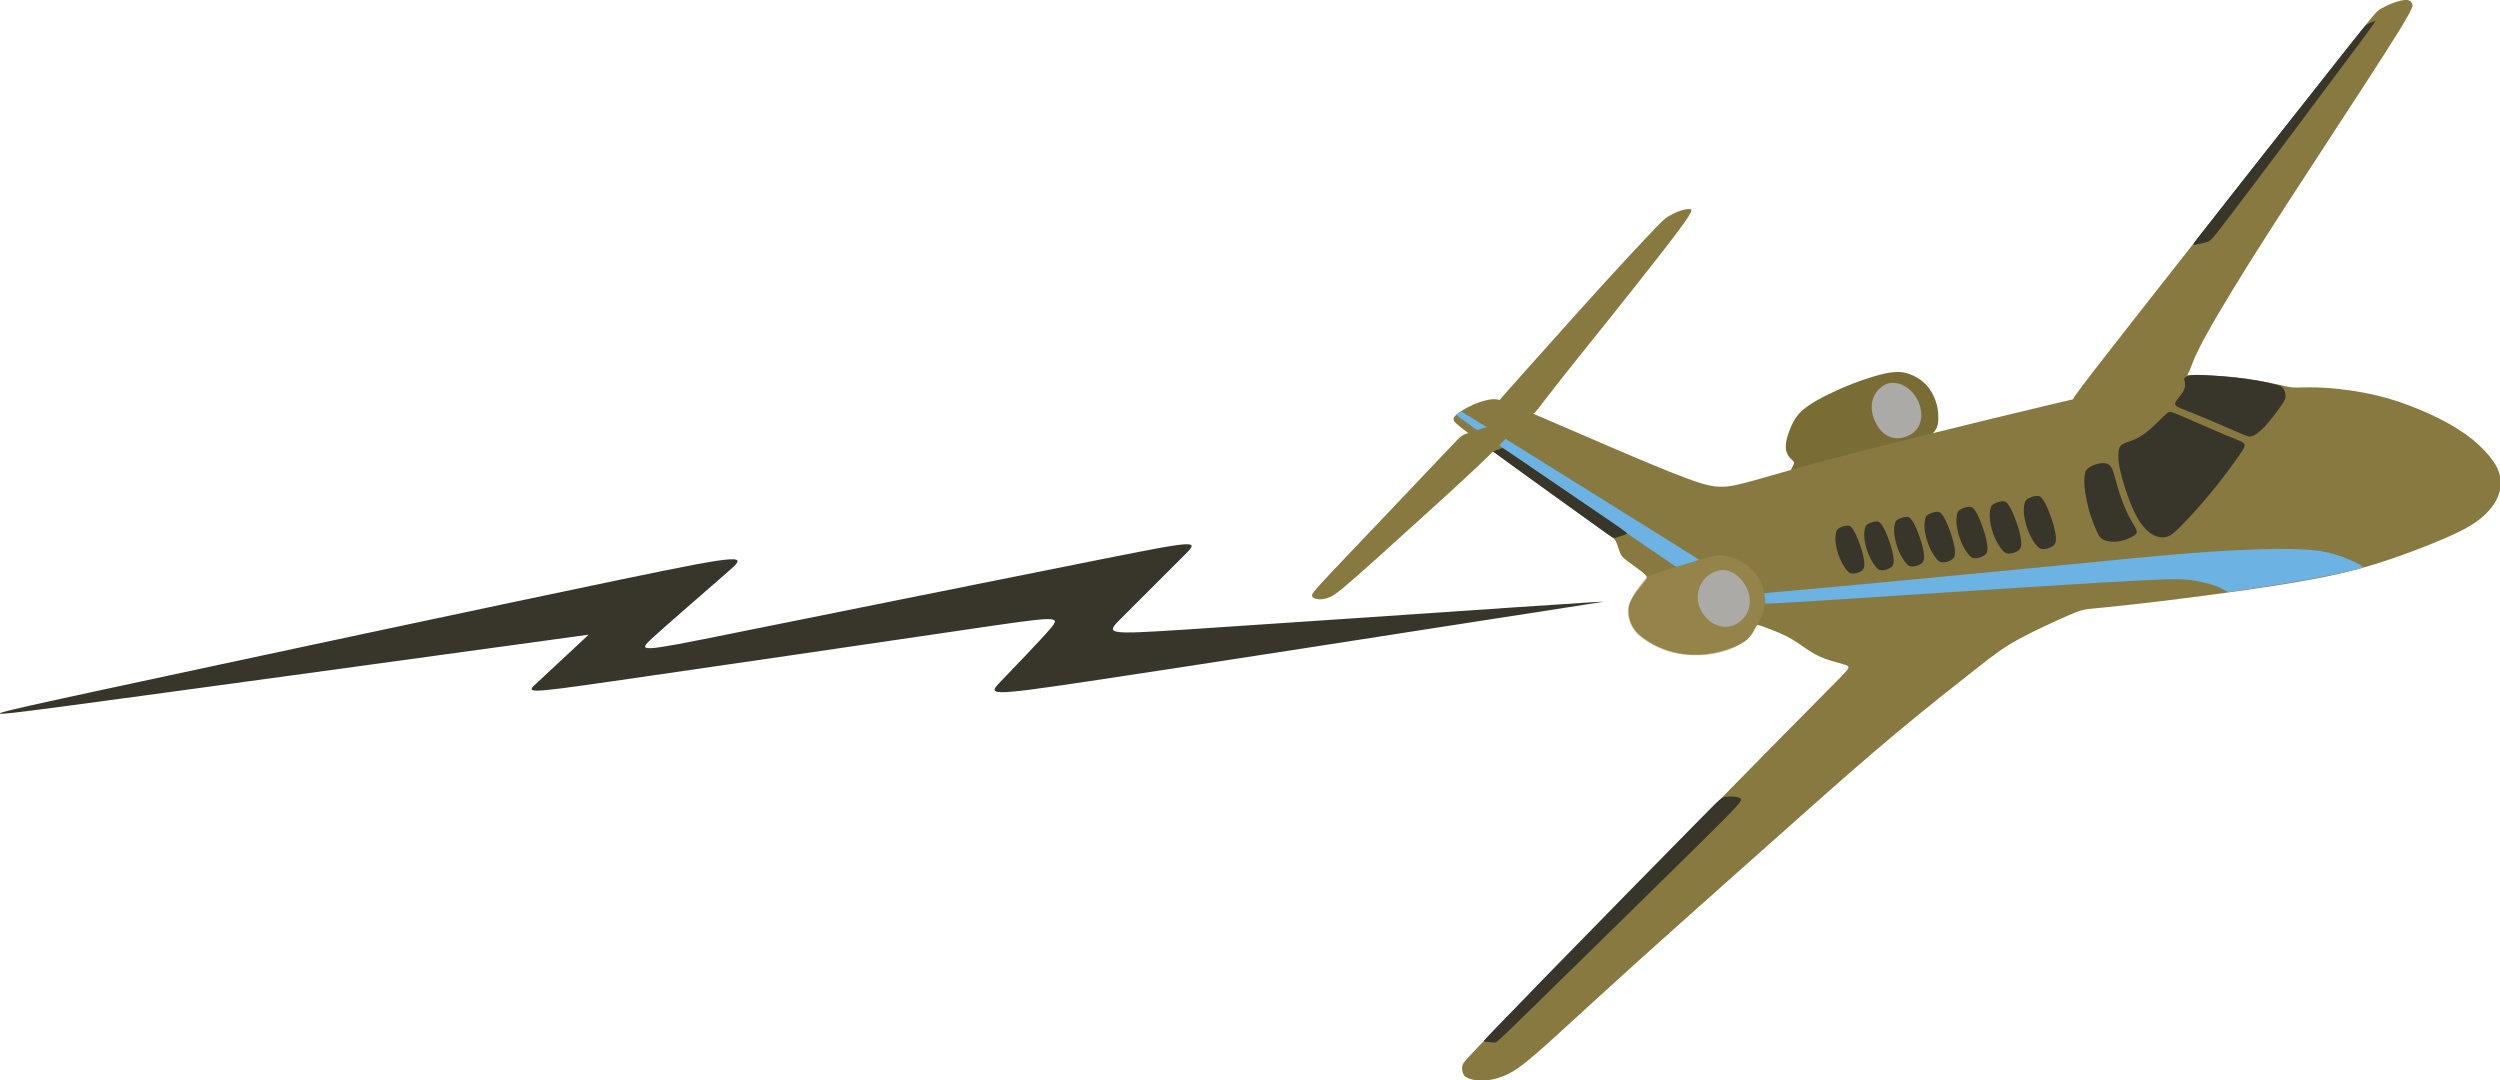 ﻿<?xml version="1.0" encoding="utf-8"?>
<!DOCTYPE svg PUBLIC "-//W3C//DTD SVG 1.1//EN" "http://www.w3.org/Graphics/SVG/1.1/DTD/svg11.dtd">
<svg xmlns="http://www.w3.org/2000/svg" xmlns:xlink="http://www.w3.org/1999/xlink" version="1.1" baseProfile="full" width="604.481" height="261.153" viewBox="0 0 604.48 261.15" enable-background="new 0 0 604.48 261.15" xml:space="preserve">
	<g>
		<g>
			<path fill="#887941" fill-opacity="1" stroke-width="0.2" stroke-linejoin="round" d="M 501.168,96.891C 501.103,96.502 501.776,95.458 506.746,89.044C 511.715,82.629 520.98,70.844 529.911,59.48C 538.841,48.116 547.437,37.172 554.767,27.852C 562.097,18.531 568.162,10.834 571.355,6.842C 574.548,2.85 574.869,2.563 575.66,2.113C 576.451,1.662 577.713,1.046 578.936,0.611C 580.158,0.176 581.341,-0.079 582.059,-0C 582.777,0.079 583.029,0.491 583.247,0.882C 583.465,1.274 583.649,1.645 580.042,7.495C 576.436,13.344 569.038,24.671 562.359,34.894C 555.682,45.116 549.723,54.234 544.099,63.199C 538.476,72.164 533.188,80.977 530.966,85.819C 528.744,90.663 529.589,91.536 525.413,92.697C 521.236,93.857 512.039,95.304 507.038,96.161C 502.037,97.016 501.233,97.281 501.168,96.891 Z "/>
			<path fill="#7A6C35" fill-opacity="1" stroke-width="0.2" stroke-linejoin="round" d="M 433.014,113.92C 433.008,113.822 433.003,113.724 433.128,113.449C 433.254,113.174 433.511,112.722 433.653,112.38C 433.795,112.038 433.822,111.805 433.662,111.57C 433.502,111.334 433.154,111.094 432.813,110.716C 432.472,110.338 432.137,109.82 431.951,109.183C 431.766,108.545 431.729,107.787 431.891,106.83C 432.053,105.873 432.414,104.717 432.887,103.564C 433.361,102.411 433.947,101.26 434.751,100.29C 435.555,99.319 436.576,98.53 437.773,97.748C 438.971,96.966 440.345,96.191 442.091,95.337C 443.838,94.484 445.958,93.552 448.086,92.728C 450.215,91.905 452.353,91.191 454.152,90.707C 455.951,90.222 457.412,89.966 458.62,89.939C 459.829,89.911 460.785,90.11 461.753,90.468C 462.721,90.825 463.701,91.34 464.543,91.972C 465.386,92.605 466.09,93.354 466.666,94.206C 467.241,95.058 467.687,96.013 468.002,96.908C 468.318,97.803 468.504,98.64 468.595,99.493C 468.687,100.347 468.684,101.217 468.642,101.805C 468.6,102.394 468.519,102.701 468.435,102.989C 468.35,103.275 468.262,103.543 468.034,103.899C 467.807,104.256 467.439,104.701 467.198,104.929C 466.958,105.158 466.843,105.169 461.194,106.628C 455.544,108.087 444.36,110.995 438.732,112.452C 433.104,113.91 433.032,113.919 432.96,113.927"/>
			<path fill="#887941" fill-opacity="1" stroke-width="0.2" stroke-linejoin="round" d="M 353.79,259.611C 353.598,259.14 353.404,258.356 353.599,257.625C 353.794,256.893 354.378,256.215 361.834,248.557C 369.29,240.899 383.617,226.261 396.833,212.763C 410.05,199.266 422.155,186.908 430.352,178.597C 438.549,170.287 442.837,166.022 445.036,163.749C 447.236,161.476 447.347,161.193 446.321,160.811C 445.295,160.428 443.133,159.947 441.385,159.317C 439.637,158.688 438.302,157.91 436.889,156.958C 435.475,156.007 433.982,154.881 432.06,153.889C 430.137,152.897 427.783,152.039 426.495,151.57C 425.207,151.101 424.983,151.022 424.761,151.265C 424.538,151.508 424.316,152.074 423.896,152.8C 423.477,153.527 422.858,154.415 421.604,155.252C 420.349,156.089 418.457,156.876 416.254,157.461C 414.052,158.046 411.538,158.43 408.967,158.311C 406.396,158.19 403.768,157.567 401.514,156.628C 399.26,155.689 397.38,154.436 396.173,153.271C 394.967,152.106 394.434,151.03 394.104,149.89C 393.774,148.751 393.649,147.548 393.951,146.361C 394.252,145.174 394.981,144.004 395.769,142.939C 396.556,141.875 397.4,140.917 397.855,140.303C 398.311,139.69 398.376,139.421 397.443,138.619C 396.511,137.816 394.581,136.479 393.461,135.635C 392.342,134.791 392.034,134.439 391.713,133.645C 391.392,132.851 391.057,131.614 390.711,130.901C 390.365,130.189 390.009,130.002 386.415,127.468C 382.82,124.934 375.987,120.053 369.74,115.537C 363.492,111.021 357.83,106.87 354.868,104.611C 351.905,102.352 351.643,101.987 351.507,101.632C 351.372,101.276 351.364,100.931 352.127,100.271C 352.891,99.612 354.427,98.638 356.062,97.906C 357.697,97.174 359.433,96.684 360.681,96.544C 361.929,96.405 362.69,96.615 367.495,98.648C 372.301,100.682 381.149,104.539 389.01,107.909C 396.87,111.28 403.74,114.165 408.14,115.773C 412.54,117.382 414.468,117.714 416.326,117.695C 418.183,117.677 419.968,117.308 424.085,116.169C 428.203,115.031 434.651,113.122 442.121,111.122C 449.59,109.121 458.081,107.028 467.355,104.741C 476.63,102.454 486.688,99.973 496.749,97.603C 506.811,95.233 516.874,92.975 522.251,91.838C 527.628,90.7 528.318,90.684 530.636,90.709C 532.954,90.734 536.899,90.799 540.918,91.263C 544.938,91.728 549.031,92.592 551.271,93.087C 553.512,93.583 553.9,93.711 555.307,93.703C 556.713,93.694 559.139,93.549 562.686,93.794C 566.233,94.039 570.902,94.674 575.291,95.769C 579.68,96.864 583.79,98.418 587.32,100.028C 590.852,101.637 593.804,103.303 596.199,105.017C 598.595,106.732 600.435,108.495 601.814,110.158C 603.194,111.821 604.113,113.385 604.481,115.071C 604.85,116.757 604.667,118.565 603.862,120.349C 603.058,122.134 601.631,123.895 599.663,125.467C 597.694,127.04 595.182,128.423 590.751,130.326C 586.319,132.229 579.968,134.65 574.072,136.458C 568.176,138.266 562.734,139.461 555.88,140.644C 549.025,141.828 540.756,143 533.465,143.966C 526.175,144.931 519.863,145.689 515.158,146.208C 510.454,146.728 507.356,147.008 505.543,147.193C 503.729,147.379 503.198,147.469 500.236,148.748C 497.273,150.025 491.88,152.491 488.136,154.53C 484.392,156.569 482.298,158.183 477.635,161.84C 472.972,165.497 465.739,171.198 458.576,177.177C 451.412,183.156 444.316,189.413 437.346,195.592C 430.375,201.772 423.528,207.875 416.098,214.494C 408.667,221.113 400.651,228.25 393.769,234.476C 386.886,240.701 381.136,246.016 376.932,249.839C 372.729,253.662 370.07,255.994 368.093,257.492C 366.116,258.989 364.82,259.653 363.586,260.153C 362.354,260.653 361.183,260.989 359.976,261.152C 358.768,261.315 357.522,261.305 356.58,261.151C 355.638,260.997 354.999,260.698 354.585,260.47C 354.171,260.242 353.981,260.083 353.79,259.611 Z "/>
			<path fill="#887941" fill-opacity="1" stroke-width="0.2" stroke-linejoin="round" d="M 363.642,97.768C 361.958,97.533 361.175,98.308 363.404,95.771C 365.633,93.234 370.875,87.383 375.361,82.37C 379.847,77.356 383.578,73.178 387.342,69.046C 391.106,64.914 394.903,60.827 397.394,58.171C 399.884,55.515 401.068,54.291 401.86,53.541C 402.651,52.792 403.051,52.519 403.7,52.149C 404.349,51.78 405.248,51.315 406.171,50.99C 407.095,50.666 408.044,50.482 408.566,50.544C 409.088,50.605 409.183,50.911 408.218,52.422C 407.253,53.932 405.229,56.648 401.768,61.096C 398.307,65.544 393.41,71.724 389.05,77.177C 384.691,82.631 380.87,87.358 377.941,91.063C 375.014,94.768 372.978,97.45 371.886,98.851C 370.794,100.252 370.646,100.373 369.278,99.811C 367.911,99.248 365.326,98.003 363.642,97.768 Z "/>
			<path fill="#A19052" fill-opacity="0.502" stroke-width="0.2" stroke-linejoin="round" d="M 398.635,139.345C 399.32,138.973 400.431,138.591 402.229,138.022C 404.027,137.455 406.513,136.7 408.76,136.02C 411.008,135.34 413.018,134.734 414.307,134.445C 415.595,134.156 416.163,134.185 417.026,134.354C 417.889,134.524 419.048,134.834 420.121,135.32C 421.194,135.806 422.182,136.468 423.006,137.171C 423.83,137.875 424.49,138.62 425.027,139.477C 425.564,140.335 425.978,141.306 426.289,142.308C 426.601,143.31 426.81,144.344 426.828,145.27C 426.846,146.196 426.671,147.014 426.246,148.134C 425.821,149.253 425.145,150.674 424.455,151.839C 423.764,153.004 423.059,153.912 422.128,154.723C 421.197,155.534 420.041,156.248 418.625,156.846C 417.208,157.445 415.533,157.928 413.826,158.189C 412.118,158.45 410.379,158.487 408.83,158.419C 407.281,158.351 405.923,158.177 404.574,157.851C 403.225,157.526 401.884,157.048 400.541,156.385C 399.199,155.722 397.854,154.873 396.97,154.216C 396.086,153.56 395.662,153.095 395.251,152.552C 394.84,152.01 394.442,151.388 394.153,150.668C 393.864,149.947 393.684,149.128 393.612,148.358C 393.541,147.589 393.578,146.869 393.935,145.92C 394.292,144.97 394.968,143.792 395.604,142.839C 396.239,141.887 396.833,141.162 397.261,140.62C 397.688,140.077 397.949,139.717 398.635,139.345 Z "/>
			<path fill="#38352A" fill-opacity="1" stroke-width="0.2" stroke-linejoin="round" d="M 528.196,91.382C 528.341,91.188 528.727,90.993 529.16,90.858C 529.594,90.724 530.073,90.649 530.993,90.642C 531.914,90.636 533.274,90.697 534.881,90.803C 536.488,90.909 538.342,91.059 540.279,91.268C 542.216,91.476 544.236,91.742 546.019,92.054C 547.802,92.366 549.348,92.724 550.335,92.994C 551.323,93.265 551.752,93.448 552.075,93.916C 552.397,94.384 552.613,95.137 552.632,95.736C 552.65,96.336 552.473,96.783 551.53,98.138C 550.588,99.494 548.881,101.759 547.552,103.178C 546.224,104.597 545.273,105.17 544.627,105.417C 543.98,105.663 543.639,105.583 542.066,104.926C 540.492,104.27 537.688,103.037 535.186,101.97C 532.684,100.903 530.485,100.003 529.092,99.449C 527.7,98.894 527.113,98.686 526.701,98.469C 526.289,98.252 526.052,98.028 525.961,97.796C 525.87,97.563 525.926,97.322 526.241,96.87C 526.557,96.418 527.134,95.754 527.545,95.161C 527.957,94.567 528.204,94.043 528.293,93.522C 528.382,93.001 528.314,92.481 528.231,92.125C 528.148,91.769 528.051,91.576 528.196,91.382 Z "/>
			<path fill="#38352A" fill-opacity="1" stroke-width="0.2" stroke-linejoin="round" d="M 512.525,108.12C 512.771,107.624 513.222,107.335 514.01,107.034C 514.798,106.733 515.924,106.421 517.057,105.808C 518.188,105.195 519.327,104.282 520.434,103.277C 521.54,102.271 522.614,101.174 523.272,100.532C 523.929,99.889 524.169,99.703 524.446,99.635C 524.724,99.568 525.038,99.62 525.549,99.796C 526.06,99.972 526.769,100.274 529.097,101.292C 531.425,102.31 535.374,104.044 537.848,105.083C 540.322,106.12 541.323,106.461 541.919,106.76C 542.515,107.06 542.707,107.317 542.745,107.621C 542.784,107.926 542.67,108.278 541.378,110.157C 540.086,112.036 537.616,115.441 534.805,118.864C 531.993,122.287 528.839,125.726 526.979,127.552C 525.119,129.379 524.552,129.593 524.011,129.742C 523.471,129.891 522.957,129.976 522.347,129.899C 521.737,129.823 521.031,129.584 520.293,129.128C 519.556,128.671 518.788,127.998 518.05,127.063C 517.313,126.127 516.605,124.931 515.915,123.46C 515.225,121.989 514.551,120.242 513.942,118.373C 513.333,116.503 512.789,114.512 512.508,113.099C 512.228,111.687 512.21,110.854 512.223,110.086C 512.236,109.318 512.278,108.616 512.525,108.12 Z "/>
			<path fill="#38352A" fill-opacity="1" stroke-width="0.2" stroke-linejoin="round" d="M 504.105,114.268C 504.281,113.934 504.457,113.6 504.838,113.267C 505.219,112.934 505.805,112.603 506.485,112.364C 507.165,112.124 507.939,111.977 508.555,111.981C 509.171,111.985 509.629,112.141 510.006,112.452C 510.382,112.764 510.676,113.231 510.976,114.091C 511.274,114.95 511.579,116.202 511.946,117.481C 512.313,118.76 512.745,120.067 513.152,121.158C 513.559,122.248 513.943,123.123 514.31,123.906C 514.677,124.69 515.027,125.384 515.398,126.033C 515.771,126.681 516.163,127.286 516.393,127.755C 516.622,128.224 516.688,128.557 516.63,128.817C 516.571,129.078 516.387,129.265 515.982,129.521C 515.578,129.778 514.952,130.103 514.235,130.372C 513.518,130.642 512.709,130.856 511.877,130.938C 511.045,131.019 510.191,130.968 509.553,130.831C 508.914,130.694 508.491,130.472 508.15,130.215C 507.809,129.958 507.551,129.665 507.095,128.708C 506.639,127.75 505.985,126.128 505.511,124.692C 505.037,123.256 504.741,122.006 504.509,120.84C 504.277,119.673 504.107,118.589 504.028,117.673C 503.948,116.757 503.958,116.009 504.004,115.454C 504.051,114.899 504.134,114.538 504.217,114.177"/>
			<path fill="#38352A" fill-opacity="1" stroke-width="0.2" stroke-linejoin="round" d="M 489.841,120.971C 490,120.779 490.245,120.604 490.597,120.432C 490.948,120.259 491.406,120.089 491.802,119.996C 492.198,119.904 492.532,119.889 492.816,119.924C 493.101,119.959 493.334,120.044 493.619,120.348C 493.904,120.652 494.24,121.175 494.551,121.764C 494.861,122.353 495.146,123.008 495.466,123.827C 495.786,124.645 496.142,125.628 496.404,126.505C 496.668,127.381 496.839,128.153 496.954,128.824C 497.068,129.494 497.127,130.065 497.108,130.496C 497.089,130.927 496.993,131.22 496.881,131.442C 496.769,131.664 496.642,131.816 496.381,132.003C 496.121,132.19 495.728,132.413 495.237,132.565C 494.748,132.717 494.161,132.8 493.695,132.726C 493.229,132.652 492.882,132.423 492.431,131.895C 491.979,131.367 491.423,130.541 490.941,129.572C 490.459,128.604 490.051,127.494 489.777,126.43C 489.502,125.367 489.361,124.349 489.343,123.549C 489.325,122.749 489.432,122.166 489.521,121.77C 489.61,121.373 489.682,121.164 489.841,120.971 Z "/>
			<path fill="#38352A" fill-opacity="1" stroke-width="0.2" stroke-linejoin="round" d="M 481.583,122.256C 481.739,122.066 481.98,121.895 482.326,121.725C 482.672,121.555 483.122,121.388 483.511,121.297C 483.9,121.206 484.229,121.191 484.509,121.225C 484.788,121.26 485.019,121.343 485.299,121.642C 485.579,121.941 485.91,122.456 486.215,123.036C 486.521,123.615 486.8,124.259 487.115,125.064C 487.43,125.869 487.779,126.836 488.038,127.698C 488.297,128.561 488.465,129.319 488.579,129.979C 488.691,130.639 488.749,131.2 488.73,131.625C 488.712,132.049 488.617,132.336 488.507,132.555C 488.396,132.773 488.271,132.923 488.015,133.107C 487.759,133.291 487.372,133.51 486.891,133.659C 486.409,133.809 485.832,133.89 485.373,133.818C 484.915,133.745 484.574,133.519 484.13,133C 483.686,132.48 483.139,131.668 482.664,130.716C 482.19,129.763 481.789,128.672 481.52,127.625C 481.249,126.579 481.11,125.578 481.093,124.791C 481.075,124.004 481.18,123.43 481.268,123.041C 481.355,122.651 481.426,122.445 481.583,122.256 Z "/>
			<path fill="#38352A" fill-opacity="1" stroke-width="0.2" stroke-linejoin="round" d="M 473.524,123.565C 473.678,123.379 473.915,123.21 474.255,123.043C 474.595,122.876 475.038,122.711 475.421,122.622C 475.804,122.532 476.127,122.518 476.402,122.552C 476.677,122.586 476.903,122.668 477.179,122.962C 477.454,123.256 477.779,123.762 478.08,124.332C 478.38,124.901 478.655,125.535 478.965,126.327C 479.274,127.118 479.618,128.069 479.873,128.917C 480.127,129.765 480.292,130.511 480.404,131.16C 480.515,131.809 480.571,132.36 480.553,132.777C 480.535,133.195 480.441,133.478 480.333,133.692C 480.225,133.907 480.102,134.054 479.85,134.235C 479.598,134.417 479.218,134.631 478.744,134.778C 478.27,134.926 477.703,135.006 477.252,134.934C 476.801,134.863 476.466,134.641 476.029,134.13C 475.593,133.62 475.054,132.82 474.588,131.884C 474.122,130.948 473.728,129.874 473.462,128.845C 473.196,127.816 473.06,126.832 473.042,126.058C 473.025,125.284 473.128,124.72 473.214,124.337C 473.301,123.954 473.371,123.751 473.524,123.565 Z "/>
			<path fill="#38352A" fill-opacity="1" stroke-width="0.2" stroke-linejoin="round" d="M 465.796,124.766C 465.947,124.584 466.18,124.418 466.515,124.254C 466.849,124.09 467.284,123.927 467.661,123.84C 468.037,123.751 468.354,123.737 468.625,123.771C 468.895,123.804 469.118,123.885 469.389,124.174C 469.66,124.463 469.979,124.96 470.274,125.52C 470.569,126.081 470.84,126.703 471.144,127.481C 471.448,128.26 471.787,129.194 472.037,130.028C 472.287,130.861 472.45,131.595 472.559,132.232C 472.668,132.871 472.724,133.413 472.706,133.823C 472.688,134.233 472.596,134.511 472.49,134.722C 472.383,134.934 472.262,135.078 472.014,135.256C 471.767,135.434 471.393,135.645 470.927,135.79C 470.461,135.935 469.904,136.013 469.46,135.943C 469.017,135.873 468.688,135.655 468.259,135.153C 467.829,134.651 467.3,133.865 466.842,132.945C 466.383,132.024 465.996,130.969 465.735,129.957C 465.474,128.946 465.339,127.978 465.322,127.217C 465.306,126.456 465.407,125.902 465.491,125.525C 465.576,125.149 465.645,124.949 465.796,124.766 Z "/>
			<path fill="#38352A" fill-opacity="1" stroke-width="0.2" stroke-linejoin="round" d="M 458.444,125.966C 458.593,125.786 458.822,125.623 459.15,125.462C 459.479,125.3 459.907,125.141 460.276,125.054C 460.646,124.968 460.959,124.954 461.225,124.987C 461.49,125.02 461.708,125.099 461.975,125.383C 462.241,125.667 462.555,126.156 462.845,126.707C 463.135,127.257 463.401,127.869 463.7,128.634C 463.999,129.398 464.332,130.317 464.577,131.136C 464.823,131.956 464.983,132.676 465.091,133.303C 465.198,133.93 465.253,134.463 465.235,134.866C 465.217,135.269 465.127,135.542 465.022,135.75C 464.918,135.958 464.799,136.1 464.556,136.274C 464.312,136.449 463.944,136.657 463.487,136.799C 463.029,136.941 462.481,137.018 462.045,136.95C 461.61,136.881 461.286,136.666 460.864,136.173C 460.442,135.679 459.922,134.907 459.472,134.003C 459.021,133.098 458.641,132.061 458.384,131.067C 458.128,130.073 457.996,129.122 457.979,128.374C 457.963,127.626 458.062,127.082 458.145,126.712C 458.229,126.341 458.296,126.145 458.444,125.966 Z "/>
			<path fill="#38352A" fill-opacity="1" stroke-width="0.2" stroke-linejoin="round" d="M 451.212,127.068C 451.357,126.891 451.583,126.731 451.906,126.573C 452.229,126.414 452.648,126.258 453.012,126.173C 453.375,126.088 453.683,126.074 453.943,126.106C 454.204,126.138 454.419,126.216 454.681,126.496C 454.942,126.774 455.25,127.255 455.536,127.796C 455.82,128.336 456.082,128.938 456.375,129.689C 456.669,130.44 456.996,131.343 457.237,132.147C 457.479,132.953 457.636,133.661 457.742,134.276C 457.847,134.892 457.901,135.416 457.883,135.812C 457.866,136.208 457.777,136.476 457.675,136.68C 457.572,136.884 457.455,137.024 457.216,137.196C 456.977,137.368 456.616,137.571 456.166,137.711C 455.716,137.851 455.178,137.927 454.75,137.859C 454.322,137.792 454.004,137.581 453.59,137.096C 453.175,136.611 452.664,135.853 452.222,134.964C 451.779,134.075 451.405,133.056 451.153,132.08C 450.901,131.103 450.771,130.168 450.755,129.434C 450.738,128.699 450.836,128.165 450.918,127.801C 451,127.437 451.066,127.244 451.212,127.068 Z "/>
			<path fill="#38352A" fill-opacity="1" stroke-width="0.2" stroke-linejoin="round" d="M 444.24,128.052C 444.383,127.878 444.604,127.72 444.921,127.565C 445.238,127.41 445.65,127.256 446.008,127.172C 446.365,127.089 446.666,127.075 446.922,127.107C 447.179,127.138 447.39,127.215 447.646,127.489C 447.903,127.763 448.206,128.235 448.486,128.766C 448.766,129.297 449.022,129.888 449.312,130.626C 449.6,131.364 449.92,132.25 450.158,133.041C 450.395,133.831 450.549,134.526 450.653,135.131C 450.756,135.736 450.809,136.25 450.792,136.639C 450.775,137.028 450.688,137.292 450.587,137.492C 450.486,137.693 450.371,137.83 450.136,137.999C 449.901,138.167 449.547,138.368 449.105,138.505C 448.664,138.642 448.135,138.716 447.715,138.65C 447.294,138.583 446.982,138.376 446.575,137.9C 446.168,137.425 445.666,136.679 445.231,135.806C 444.797,134.934 444.429,133.933 444.182,132.974C 443.935,132.014 443.807,131.097 443.791,130.375C 443.775,129.654 443.871,129.128 443.951,128.771C 444.031,128.414 444.097,128.225 444.24,128.052 Z "/>
			<path fill="#6CB2E3" fill-opacity="1" stroke-width="0.2" stroke-linejoin="round" d="M 571.253,137.106C 571.269,136.907 570.885,136.629 569.398,135.924C 567.913,135.218 565.325,134.085 562.172,133.451C 559.019,132.816 555.3,132.68 550.152,132.741C 545.004,132.801 538.427,133.057 529.673,133.742C 520.919,134.426 509.988,135.539 494.968,137.004C 479.949,138.468 460.841,140.285 448.752,141.41C 436.664,142.535 431.595,142.968 429.063,143.193C 426.531,143.418 426.536,143.435 426.575,143.597C 426.615,143.758 426.688,144.064 426.738,144.321C 426.788,144.577 426.815,144.783 426.82,145.038C 426.824,145.292 426.807,145.595 426.789,145.792C 426.771,145.989 426.752,146.078 442.725,145.056C 458.697,144.035 490.66,141.901 507.848,140.882C 525.037,139.862 527.451,139.956 529.628,140.248C 531.805,140.54 533.746,141.03 535.056,141.448C 536.366,141.867 537.045,142.215 537.544,142.5C 538.042,142.787 538.36,143.01 538.636,143.099C 538.912,143.187 539.146,143.139 541.394,142.8C 543.642,142.462 547.905,141.832 551.471,141.258C 555.037,140.683 557.906,140.164 560.274,139.713C 562.643,139.262 564.512,138.88 566.117,138.53C 567.722,138.18 569.063,137.863 569.942,137.644C 570.822,137.425 571.237,137.305 571.253,137.106 Z "/>
			<path fill="#6CB2E3" fill-opacity="1" stroke-width="0.2" stroke-linejoin="round" d="M 410.777,135.353C 410.784,135.32 410.768,135.269 401.284,129.34C 391.8,123.411 372.847,111.605 363.294,105.656C 353.742,99.706 353.589,99.614 353.472,99.557C 353.355,99.501 353.274,99.479 353.194,99.502C 353.114,99.524 353.035,99.591 352.918,99.674C 352.801,99.757 352.646,99.856 352.513,99.953C 352.38,100.051 352.27,100.145 352.167,100.235C 352.065,100.325 351.971,100.411 360.807,106.542C 369.643,112.673 387.409,124.849 396.308,130.942C 405.206,137.035 405.237,137.044 405.321,137.032C 405.406,137.019 405.545,136.985 406.027,136.845C 406.51,136.704 407.336,136.457 408.146,136.209C 408.956,135.962 409.749,135.716 410.173,135.584C 410.598,135.452 410.654,135.434 410.697,135.418C 410.741,135.401 410.771,135.386 410.777,135.353 Z "/>
			<path fill="#38352A" fill-opacity="1" stroke-width="0.2" stroke-linejoin="round" d="M 417.372,192.635C 416.285,192.77 415.919,193.134 411.926,197.188C 407.933,201.242 400.313,208.987 393.278,216.153C 386.245,223.319 379.797,229.907 374.126,235.734C 368.455,241.561 363.56,246.629 361.094,249.184C 358.628,251.739 358.591,251.781 359.112,251.858C 359.632,251.935 360.71,252.047 361.267,252.098C 361.822,252.149 361.856,252.138 371.57,242.635C 381.284,233.133 400.679,214.138 410.71,204.231C 420.741,194.324 421.409,193.506 420.839,193.05C 420.269,192.594 418.46,192.5 417.372,192.635 Z "/>
			<path fill="#38352A" fill-opacity="1" stroke-width="0.2" stroke-linejoin="round" d="M 530.461,58.812C 530.532,58.678 530.648,58.511 532.566,56.052C 534.484,53.593 538.205,48.841 544.849,40.402C 551.492,31.963 561.06,19.838 566.054,13.535C 571.049,7.233 571.471,6.754 571.736,6.448C 572.001,6.142 572.109,6.009 572.538,5.789C 572.966,5.569 573.715,5.261 574.107,5.127C 574.5,4.992 574.537,5.031 570.854,10.001C 567.17,14.971 559.766,24.873 553.132,33.717C 546.498,42.56 540.634,50.344 537.588,54.291C 534.543,58.237 534.315,58.345 533.572,58.541C 532.83,58.738 531.571,59.024 530.946,59.141C 530.321,59.257 530.329,59.205 530.347,59.127C 530.364,59.05 530.39,58.947 530.461,58.812 Z "/>
			<path fill="#38352A" fill-opacity="1" stroke-width="0.2" stroke-linejoin="round" d="M 360.99,109.162C 361.046,109.145 361.103,109.127 361.463,108.992C 361.823,108.856 362.486,108.604 362.849,108.474C 363.21,108.344 363.271,108.338 363.375,108.374C 363.479,108.41 363.627,108.488 368.665,111.908C 373.702,115.329 383.627,122.091 388.628,125.506C 393.628,128.92 393.703,128.987 393.124,129.211C 392.544,129.436 391.31,129.817 390.688,129.994C 390.066,130.17 390.058,130.14 385.243,126.662C 380.429,123.184 370.809,116.257 365.978,112.766C 361.147,109.275 361.105,109.22 361.063,109.165"/>
			<path fill="#887941" fill-opacity="1" stroke-width="0.2" stroke-linejoin="round" d="M 317.736,144.625C 317.335,144.442 317.205,144.203 317.25,143.872C 317.297,143.541 317.519,143.118 320.45,139.962C 323.381,136.806 329.021,130.917 333.684,126.021C 338.347,121.125 342.033,117.222 345.119,113.962C 348.204,110.703 350.688,108.086 352.036,106.698C 353.383,105.311 353.595,105.152 355.419,104.547C 357.243,103.943 360.68,102.893 362.563,102.391C 364.447,101.89 364.778,101.936 365.148,102.137C 365.519,102.339 365.928,102.696 366.13,103.016C 366.331,103.335 366.326,103.616 364.838,105.243C 363.35,106.87 360.381,109.842 356.766,113.257C 353.152,116.672 348.893,120.529 344.736,124.299C 340.58,128.069 336.527,131.751 333.04,134.884C 329.552,138.017 326.629,140.603 324.815,142.107C 323.001,143.612 322.294,144.037 321.59,144.349C 320.886,144.661 320.185,144.86 319.497,144.897C 318.81,144.933 318.138,144.807 317.736,144.625 Z "/>
		</g>
		<path fill="#38352A" fill-opacity="1" stroke-width="0.2" stroke-linejoin="round" d="M 387.789,145.488C 386.904,145.499 386.019,145.509 365.881,146.871C 345.743,148.233 306.352,150.946 286.739,152.216C 267.125,153.485 267.29,153.312 271.086,149.506C 274.882,145.701 282.311,138.263 286.151,134.455C 289.991,130.646 290.244,130.466 267.764,134.935C 245.285,139.403 200.072,148.521 177.204,153.125C 154.336,157.73 153.812,157.822 158.048,153.984C 162.285,150.147 171.283,142.38 175.987,138.265C 180.69,134.151 181.1,133.69 150.106,140.127C 119.113,146.564 56.717,159.898 25.065,166.719C -6.587,173.541 -7.494,173.849 17.175,170.554C 41.844,167.259 92.089,160.36 142.333,153.461C 137.358,158.107 132.384,162.753 129.771,165.166C 127.157,167.579 126.904,167.759 148.137,164.714C 169.37,161.67 212.089,155.401 233.908,152.192C 255.727,148.984 256.646,148.836 254.016,151.937C 251.386,155.038 245.207,161.388 241.997,164.733C 238.787,168.078 238.546,168.419 263.339,164.711C 288.133,161.002 337.961,153.245 387.789,145.488 Z "/>
		<g>
			<path fill="#ABAAA6" fill-opacity="1" stroke-width="0.2" stroke-linejoin="round" d="M 413.653,138.719C 417.11,136.599 420.519,138.626 422.236,141.974C 423.954,145.322 423.044,149.037 419.874,150.844C 416.772,152.611 413.009,150.937 411.292,147.589C 409.574,144.241 410.777,140.484 413.653,138.719 Z "/>
			<path fill="#ABAAA6" fill-opacity="1" stroke-width="0.2" stroke-linejoin="round" d="M 455.396,93.217C 458.13,91.549 461.904,93.287 463.612,96.616C 465.321,99.945 464.76,103.724 461.581,105.273C 458.213,106.914 455.093,105.602 453.363,101.874C 451.734,98.362 452.697,94.863 455.396,93.217 Z "/>
		</g>
	</g>
</svg>
